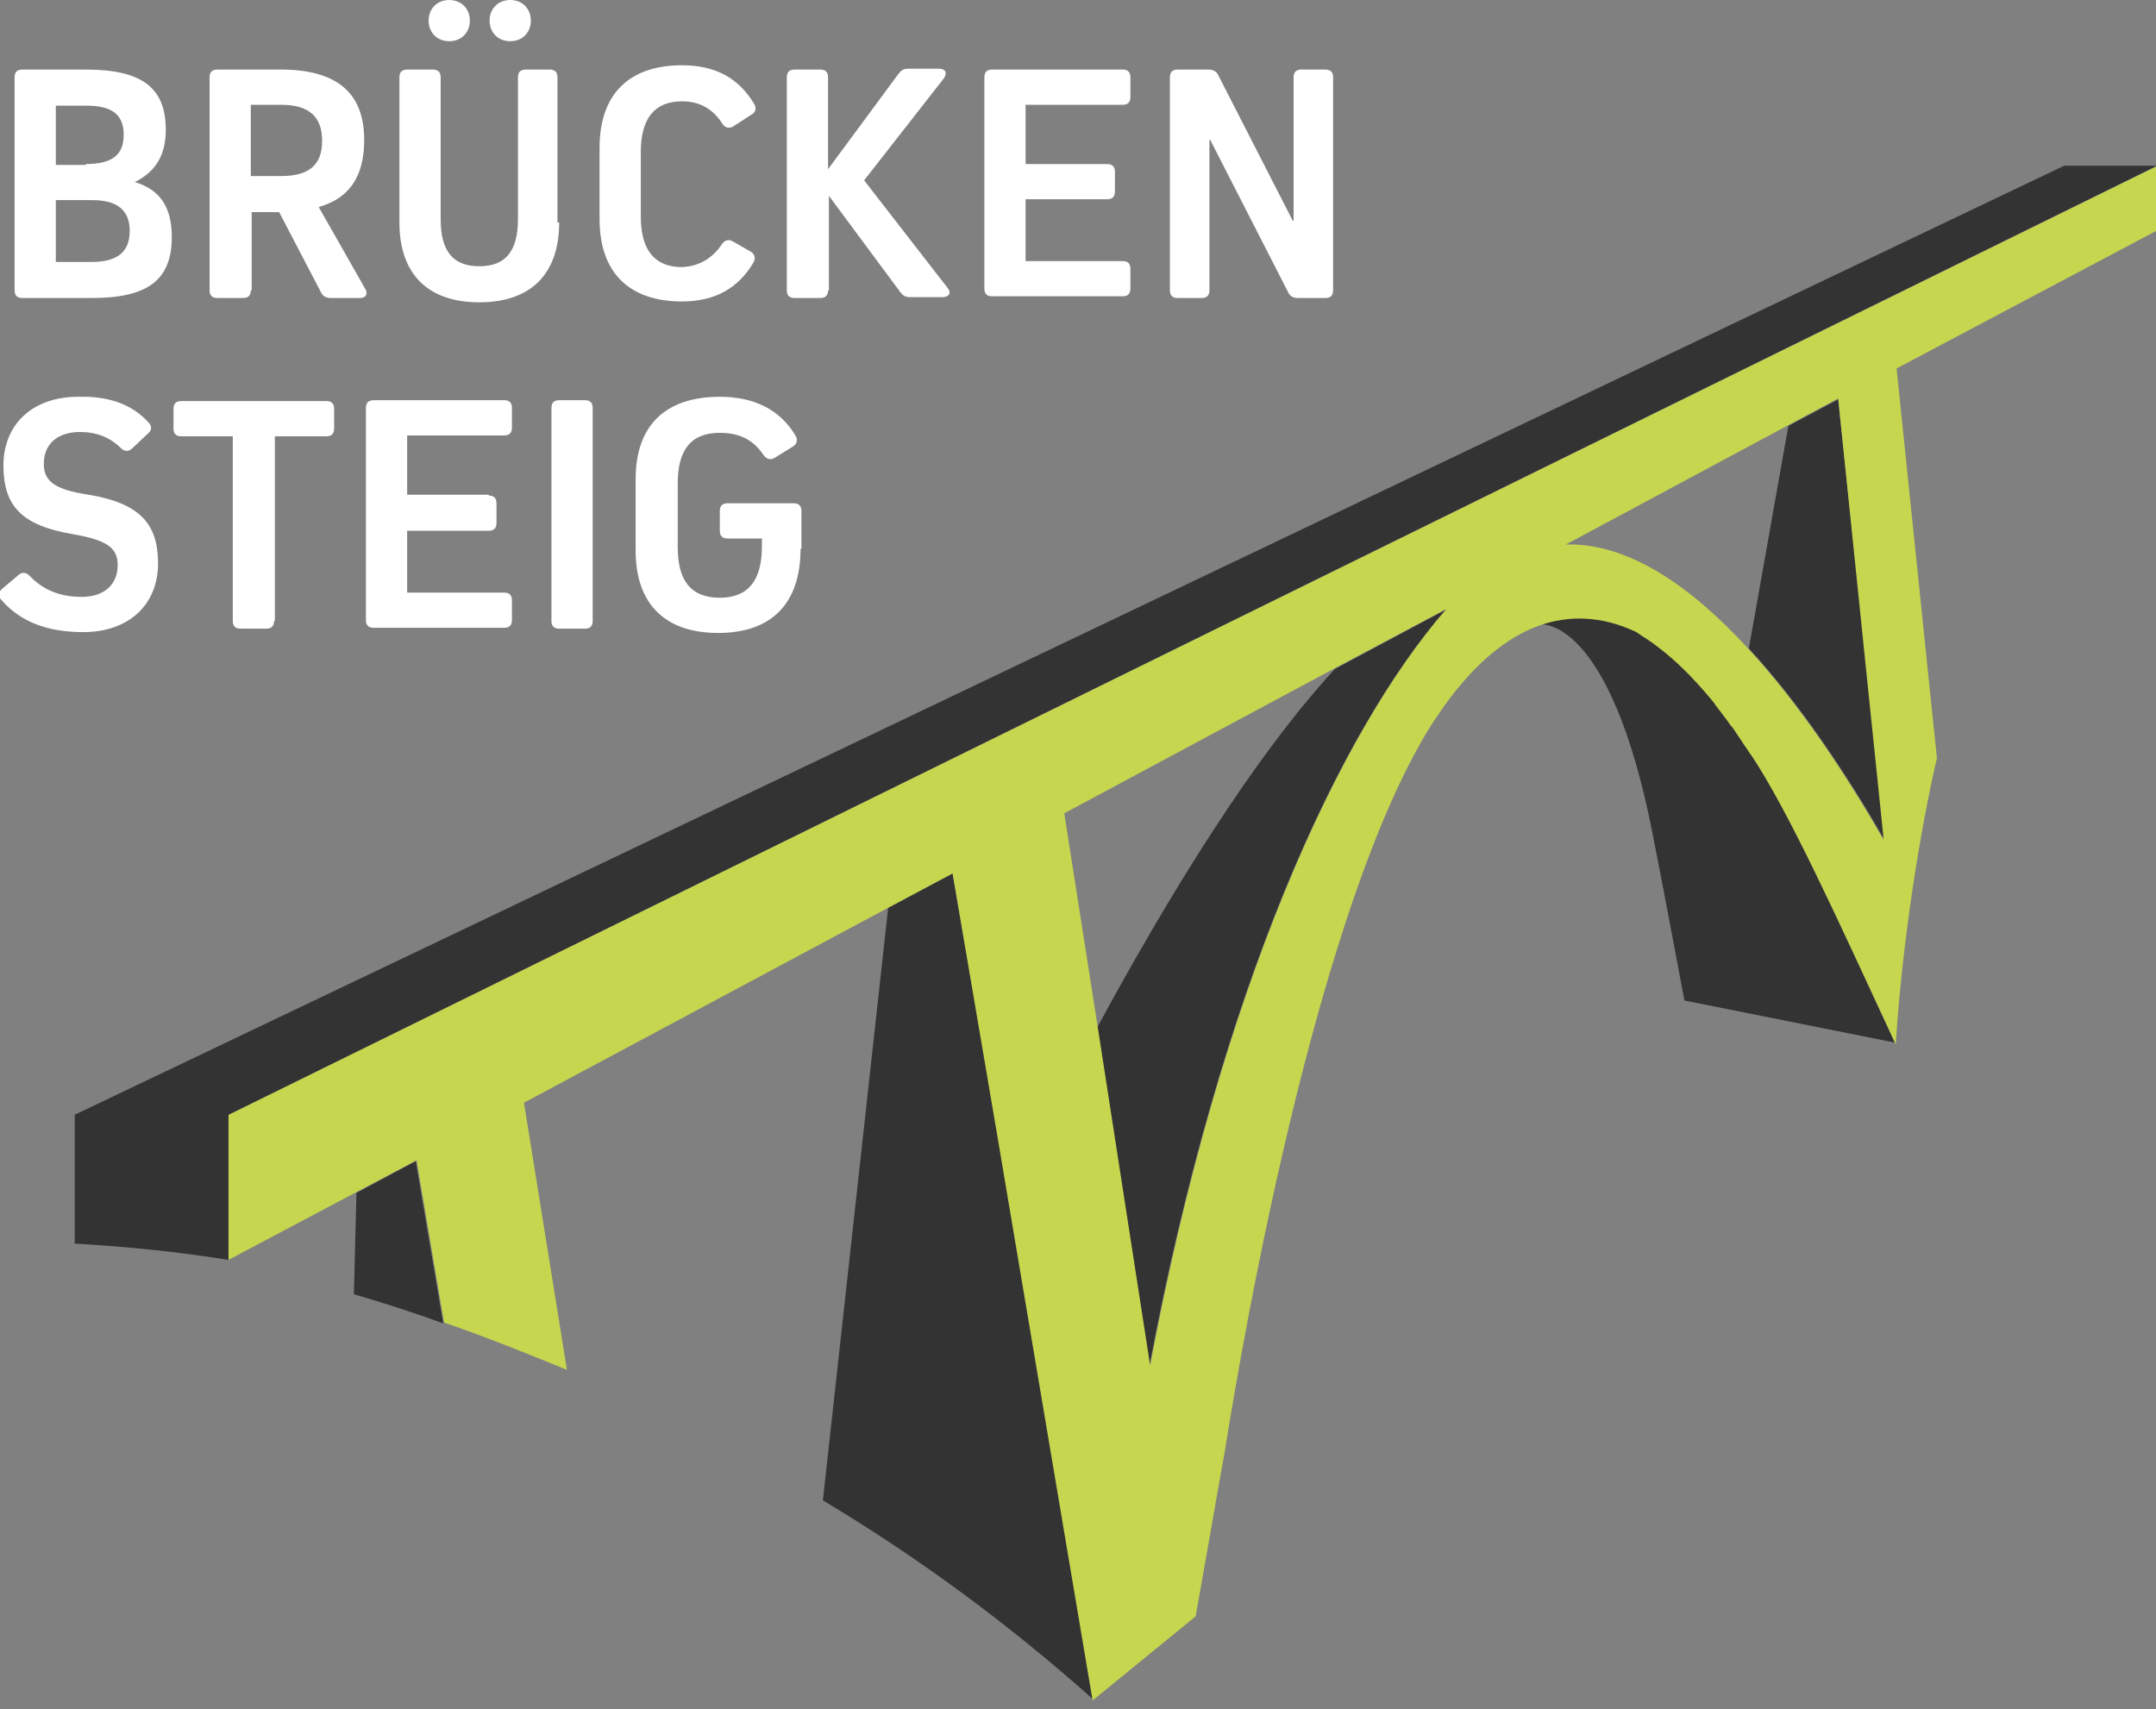 <svg width="251" height="199" viewBox="0 0 251 199" fill="none" xmlns="http://www.w3.org/2000/svg">
    <rect x="0" y="0" width="251" height="199" fill="#808080" stroke="none"/>
    <g clip-path="url(#clip0_650_86)">
        <path d="M214 46.5L208.2 49.6L203.6 75.5C209.7 82.1 215.2 90.5 219.4 97.8L217.3 77.5L214 46.5Z" fill="#333333"/>
        <path d="M203.7 87.6C203.4 87.1 203 86.6 202.7 86.1C202.6 86 202.6 85.9 202.5 85.8C202.2 85.4 201.9 85 201.7 84.6C201.6 84.4 201.4 84.3 201.3 84.1C201.1 83.8 200.9 83.5 200.7 83.3C200.4 82.9 200.1 82.5 199.8 82.1C199.8 82.1 199.8 82.1 199.7 82C199.7 81.9 199.6 81.9 199.6 81.8C197.7 79.5 195.6 77.2 193.1 75.3C192.1 74.5 191.2 74 190.5 73.5C186.3 71.5 182.5 71.6 179.3 72.7C179.4 72.7 187.4 71.7 192.4 97.1C193.3 101.6 196.1 116.5 196.1 116.5L220.6 121.4C213.6 106.2 208.2 94.3 203.7 87.6C203.8 87.7 203.8 87.7 203.7 87.6Z" fill="#333333"/>
        <path d="M15.7 21.2C18.7 22.1 20 24.2 20 27.6C20 32.6 17.2 34.7 10.7 34.7H2.6C2 34.7 1.7 34.4 1.7 33.8V9C1.7 8.4 2 8.1 2.6 8.1H10C16.5 8.1 19.3 10.2 19.3 15.1C19.3 18.1 18.1 20 15.7 21.2ZM10 19.1C13.1 19.1 14.4 18 14.4 15.7C14.4 13.3 13 12.3 10 12.3H6.5V19.2H10V19.1ZM10.7 30.5C13.7 30.5 15.1 29.3 15.1 26.9C15.1 24.5 13.7 23.3 10.7 23.3H6.5V30.5H10.7Z" fill="white"/>
        <path d="M29.2 33.8C29.2 34.4 28.9 34.7 28.3 34.7H25.3C24.7 34.7 24.4 34.4 24.4 33.8V9C24.4 8.4 24.7 8.1 25.3 8.1H32.7C39.2 8.1 42.4 10.8 42.4 16.3C42.4 20.5 40.7 23.1 37.1 24.1L42.5 33.6C42.9 34.2 42.6 34.7 41.9 34.7H38.5C38 34.7 37.6 34.5 37.4 34.1L32.5 24.7H29.3V33.8H29.2ZM32.7 20.5C36 20.5 37.5 19.2 37.5 16.4C37.5 13.6 36 12.2 32.7 12.2H29.2V20.5H32.7Z" fill="white"/>
        <path d="M65.1 25.9C65.1 31.9 61.8 35.2 55.8 35.2C49.8 35.2 46.499 31.9 46.499 25.9V9C46.499 8.4 46.8 8.1 47.4 8.1H50.4C50.999 8.1 51.3 8.4 51.3 9V25.5C51.3 29.2 52.7 31 55.8 31C58.9 31 60.3 29.2 60.3 25.5V9C60.3 8.4 60.599 8.1 61.2 8.1H63.999C64.6 8.1 64.9 8.4 64.9 9V25.9H65.1ZM49.9 2.4C49.9 1 50.9 0 52.3 0C53.7 0 54.7 1 54.7 2.4C54.7 3.8 53.7 4.8 52.3 4.8C50.9 4.8 49.9 3.8 49.9 2.4ZM56.999 2.4C56.999 1 57.999 0 59.4 0C60.8 0 61.8 1 61.8 2.4C61.8 3.8 60.8 4.8 59.4 4.8C57.999 4.8 56.999 3.8 56.999 2.4Z" fill="white"/>
        <path d="M84 28.5C84.3 28 84.8 27.8 85.3 28.1L87.4 29.3C87.9 29.6 88 30.1 87.7 30.6C85.9 33.6 83.2 35.1 79.4 35.1C73.2 35.1 69.8 31.7 69.8 25.5V17.2C69.8 11 73.2 7.6 79.4 7.6C83.3 7.6 86 9.1 87.8 12.1C88.1 12.6 88 13.1 87.4 13.4L85.4 14.7C84.9 15 84.4 14.9 84.1 14.4C83 12.7 81.5 11.8 79.4 11.8C76.2 11.8 74.6 13.8 74.6 17.7V25.2C74.6 29.1 76.2 31.1 79.4 31.1C81.4 31 82.9 30.1 84 28.5Z" fill="white"/>
        <path d="M96.4 33.8C96.4 34.4 96.1 34.7 95.5 34.7H92.5C91.9 34.7 91.6 34.4 91.6 33.8V9C91.6 8.4 91.9 8.1 92.5 8.1H95.5C96.1 8.1 96.4 8.4 96.4 9V19.7L104.6 8.6C104.9 8.2 105.2 8 105.7 8H109.3C110.1 8 110.3 8.5 109.9 9.1L100.6 21L110.3 33.5C110.8 34.1 110.5 34.6 109.7 34.6H105.9C105.4 34.6 105.1 34.4 104.8 34L96.5 22.8V33.8H96.4Z" fill="white"/>
        <path d="M128.9 19.1C129.5 19.1 129.8 19.4 129.8 20V22.3C129.8 22.9 129.5 23.2 128.9 23.2H119.4V30.4H130.7C131.3 30.4 131.6 30.7 131.6 31.3V33.6C131.6 34.2 131.3 34.5 130.7 34.5H115.5C114.9 34.5 114.6 34.2 114.6 33.6V9C114.6 8.4 114.9 8.1 115.5 8.1H130.7C131.3 8.1 131.6 8.4 131.6 9V11.3C131.6 11.9 131.3 12.2 130.7 12.2H119.4V19.1H128.9Z" fill="white"/>
        <path d="M154.3 8.1C154.9 8.1 155.2 8.4 155.2 9V33.8C155.2 34.4 154.9 34.7 154.3 34.7H151.1C150.6 34.7 150.2 34.5 150 34.1L140.9 16.3H140.8V33.8C140.8 34.4 140.5 34.7 139.9 34.7H137.1C136.5 34.7 136.2 34.4 136.2 33.8V9C136.2 8.4 136.5 8.1 137.1 8.1H140.7C141.2 8.1 141.6 8.3 141.8 8.7L150.5 25.7H150.6V9C150.6 8.4 150.9 8.1 151.5 8.1H154.3Z" fill="white"/>
        <path d="M17.3 49.2C17.7 49.6 17.7 50.1 17.2 50.5L15.4 52.2C15 52.6 14.5 52.6 14.1 52.2C12.8 50.9 11.2 50.3 9.3 50.3C6.7 50.3 5.1 51.7 5.1 54C5.1 56 6.3 57 10.3 57.6C16.3 58.6 18.4 61 18.4 65.6C18.4 70.4 15 73.6 9.7 73.6C5.5 73.6 2.4 72.4 0.2 69.9C-0.2 69.5 -0.2 69 0.2 68.6L2.1 67C2.5 66.6 3 66.6 3.4 67C5 68.7 7 69.5 9.5 69.5C12.1 69.5 13.7 68.1 13.7 65.8C13.7 63.8 12.5 62.9 8.5 62.2C2.6 61.2 0.4 59 0.4 54.2C0.4 49.4 3.8 46.2 9.1 46.2C12.7 46.1 15.4 47.1 17.3 49.2Z" fill="white"/>
        <path d="M31.9 72.3C31.9 72.9 31.6 73.2 31 73.2H28C27.4 73.2 27.1 72.9 27.1 72.3V50.8H21.1C20.5 50.8 20.2 50.5 20.2 49.9V47.6C20.2 47 20.5 46.7 21.1 46.7H38C38.6 46.7 38.9 47 38.9 47.6V49.9C38.9 50.5 38.6 50.8 38 50.8H32V72.3H31.9Z" fill="white"/>
        <path d="M56.9 57.7C57.5 57.7 57.8 58 57.8 58.6V60.9C57.8 61.5 57.5 61.8 56.9 61.8H47.4V69H58.7C59.3 69 59.6 69.3 59.6 69.9V72.2C59.6 72.8 59.3 73.1 58.7 73.1H43.5C42.9 73.1 42.6 72.8 42.6 72.2V47.5C42.6 46.9 42.9 46.6 43.5 46.6H58.7C59.3 46.6 59.6 46.9 59.6 47.5V49.8C59.6 50.4 59.3 50.7 58.7 50.7H47.4V57.6H56.9V57.7Z" fill="white"/>
        <path d="M69 72.3C69 72.9 68.7 73.2 68.1 73.2H65.1C64.5 73.2 64.2 72.9 64.2 72.3V47.5C64.2 46.9 64.5 46.6 65.1 46.6H68.1C68.7 46.6 69 46.9 69 47.5V72.3Z" fill="white"/>
        <path d="M93.2 63.9C93.2 70.3 89.8 73.7 83.6 73.7C77.4 73.7 74 70.3 74 64.1V55.8C74 49.6 77.4 46.2 83.8 46.2C87.8 46.2 90.8 47.7 92.6 50.7C92.9 51.2 92.8 51.7 92.3 52L90.2 53.3C89.7 53.6 89.3 53.5 88.9 53C87.7 51.2 86.1 50.4 83.8 50.4C80.5 50.4 78.9 52.3 78.9 56.3V63.7C78.9 67.7 80.5 69.6 83.8 69.6C87.1 69.6 88.7 67.6 88.7 63.6V62.7H84.7C84.1 62.7 83.8 62.4 83.8 61.8V59.5C83.8 58.9 84.1 58.6 84.7 58.6H92.4C93 58.6 93.3 58.9 93.3 59.5V63.9H93.2Z" fill="white"/>
        <path d="M41.5 138.9L41.2 150.7C44.6 151.7 48.1 152.8 51.6 154.1L48.4 135.2L41.5 138.9Z" fill="#333333"/>
        <path d="M127.7 119.7L133.8 159.1C142.1 115 155.8 85.4 168.3 71L155.4 77.9C146 88.1 136.2 104 127.7 119.7Z" fill="#333333"/>
        <path d="M110.9 101.7L103.4 105.7L95.8 174.7C106.5 181.1 117.1 188.8 127.3 197.9L116.3 132.7L110.9 101.7Z" fill="#333333"/>
        <path d="M26.6 129.8V146.7L41.5 138.8L48.5 135.1L51.7 154C56.4 155.6 61.1 157.5 66 159.5L61 128.4L103.4 105.7L110.9 101.7L116.2 132.8L127.2 198L139.2 188.2C140.1 183.2 142 172.2 142.5 169.5C143.1 166 152 107.6 166.7 84.3C167.7 82.9 172.2 75.3 179.3 72.8C182.5 71.7 186.3 71.6 190.5 73.6C191.2 74.1 192.1 74.6 193.1 75.4C194.8 76.7 196.9 78.6 199.6 81.9C199.6 82 199.7 82 199.7 82.1C199.7 82.1 199.7 82.1 199.8 82.2C200.1 82.6 200.4 83 200.7 83.4C200.9 83.7 201.1 83.9 201.3 84.2C201.4 84.4 201.5 84.5 201.7 84.7C202 85.1 202.2 85.5 202.5 85.9C202.6 86 202.6 86.1 202.7 86.2C203 86.7 203.4 87.2 203.7 87.7C203.7 87.7 203.7 87.8 203.8 87.8C208.2 94.4 213.6 106.3 220.7 121.6C221.3 112.1 222.9 99.9 225.3 89.1C225.4 88.8 225.4 88.6 225.5 88.3L224.5 78.7L220.8 42.9L251 26.9V19.4L26.6 129.8ZM168.4 70.9C155.9 85.3 142.2 114.9 133.9 159L127.8 119.6L123.9 94.7L155.6 77.7L168.4 70.9ZM203.5 75.5C196.9 68.3 189.6 63.2 182.3 63.4L208.2 49.5L214 46.4L217.2 77.5L219.3 97.8C215.1 90.5 209.6 82.1 203.5 75.5Z" fill="#C7D64F"/>
        <path d="M251.1 19.3H240.3L8.7 129.8C8.7 133.9 8.7 140.1 8.7 144.8C17.2 145.3 22.8 146.1 26.6 146.7C26.6 145.7 26.6 129.8 26.6 129.8L251.1 19.3Z" fill="#333333"/>
    </g>
    <defs>
        <clipPath id="clip0_650_86">
            <rect width="251" height="198.4" fill="white"/>
        </clipPath>
    </defs>
</svg>
